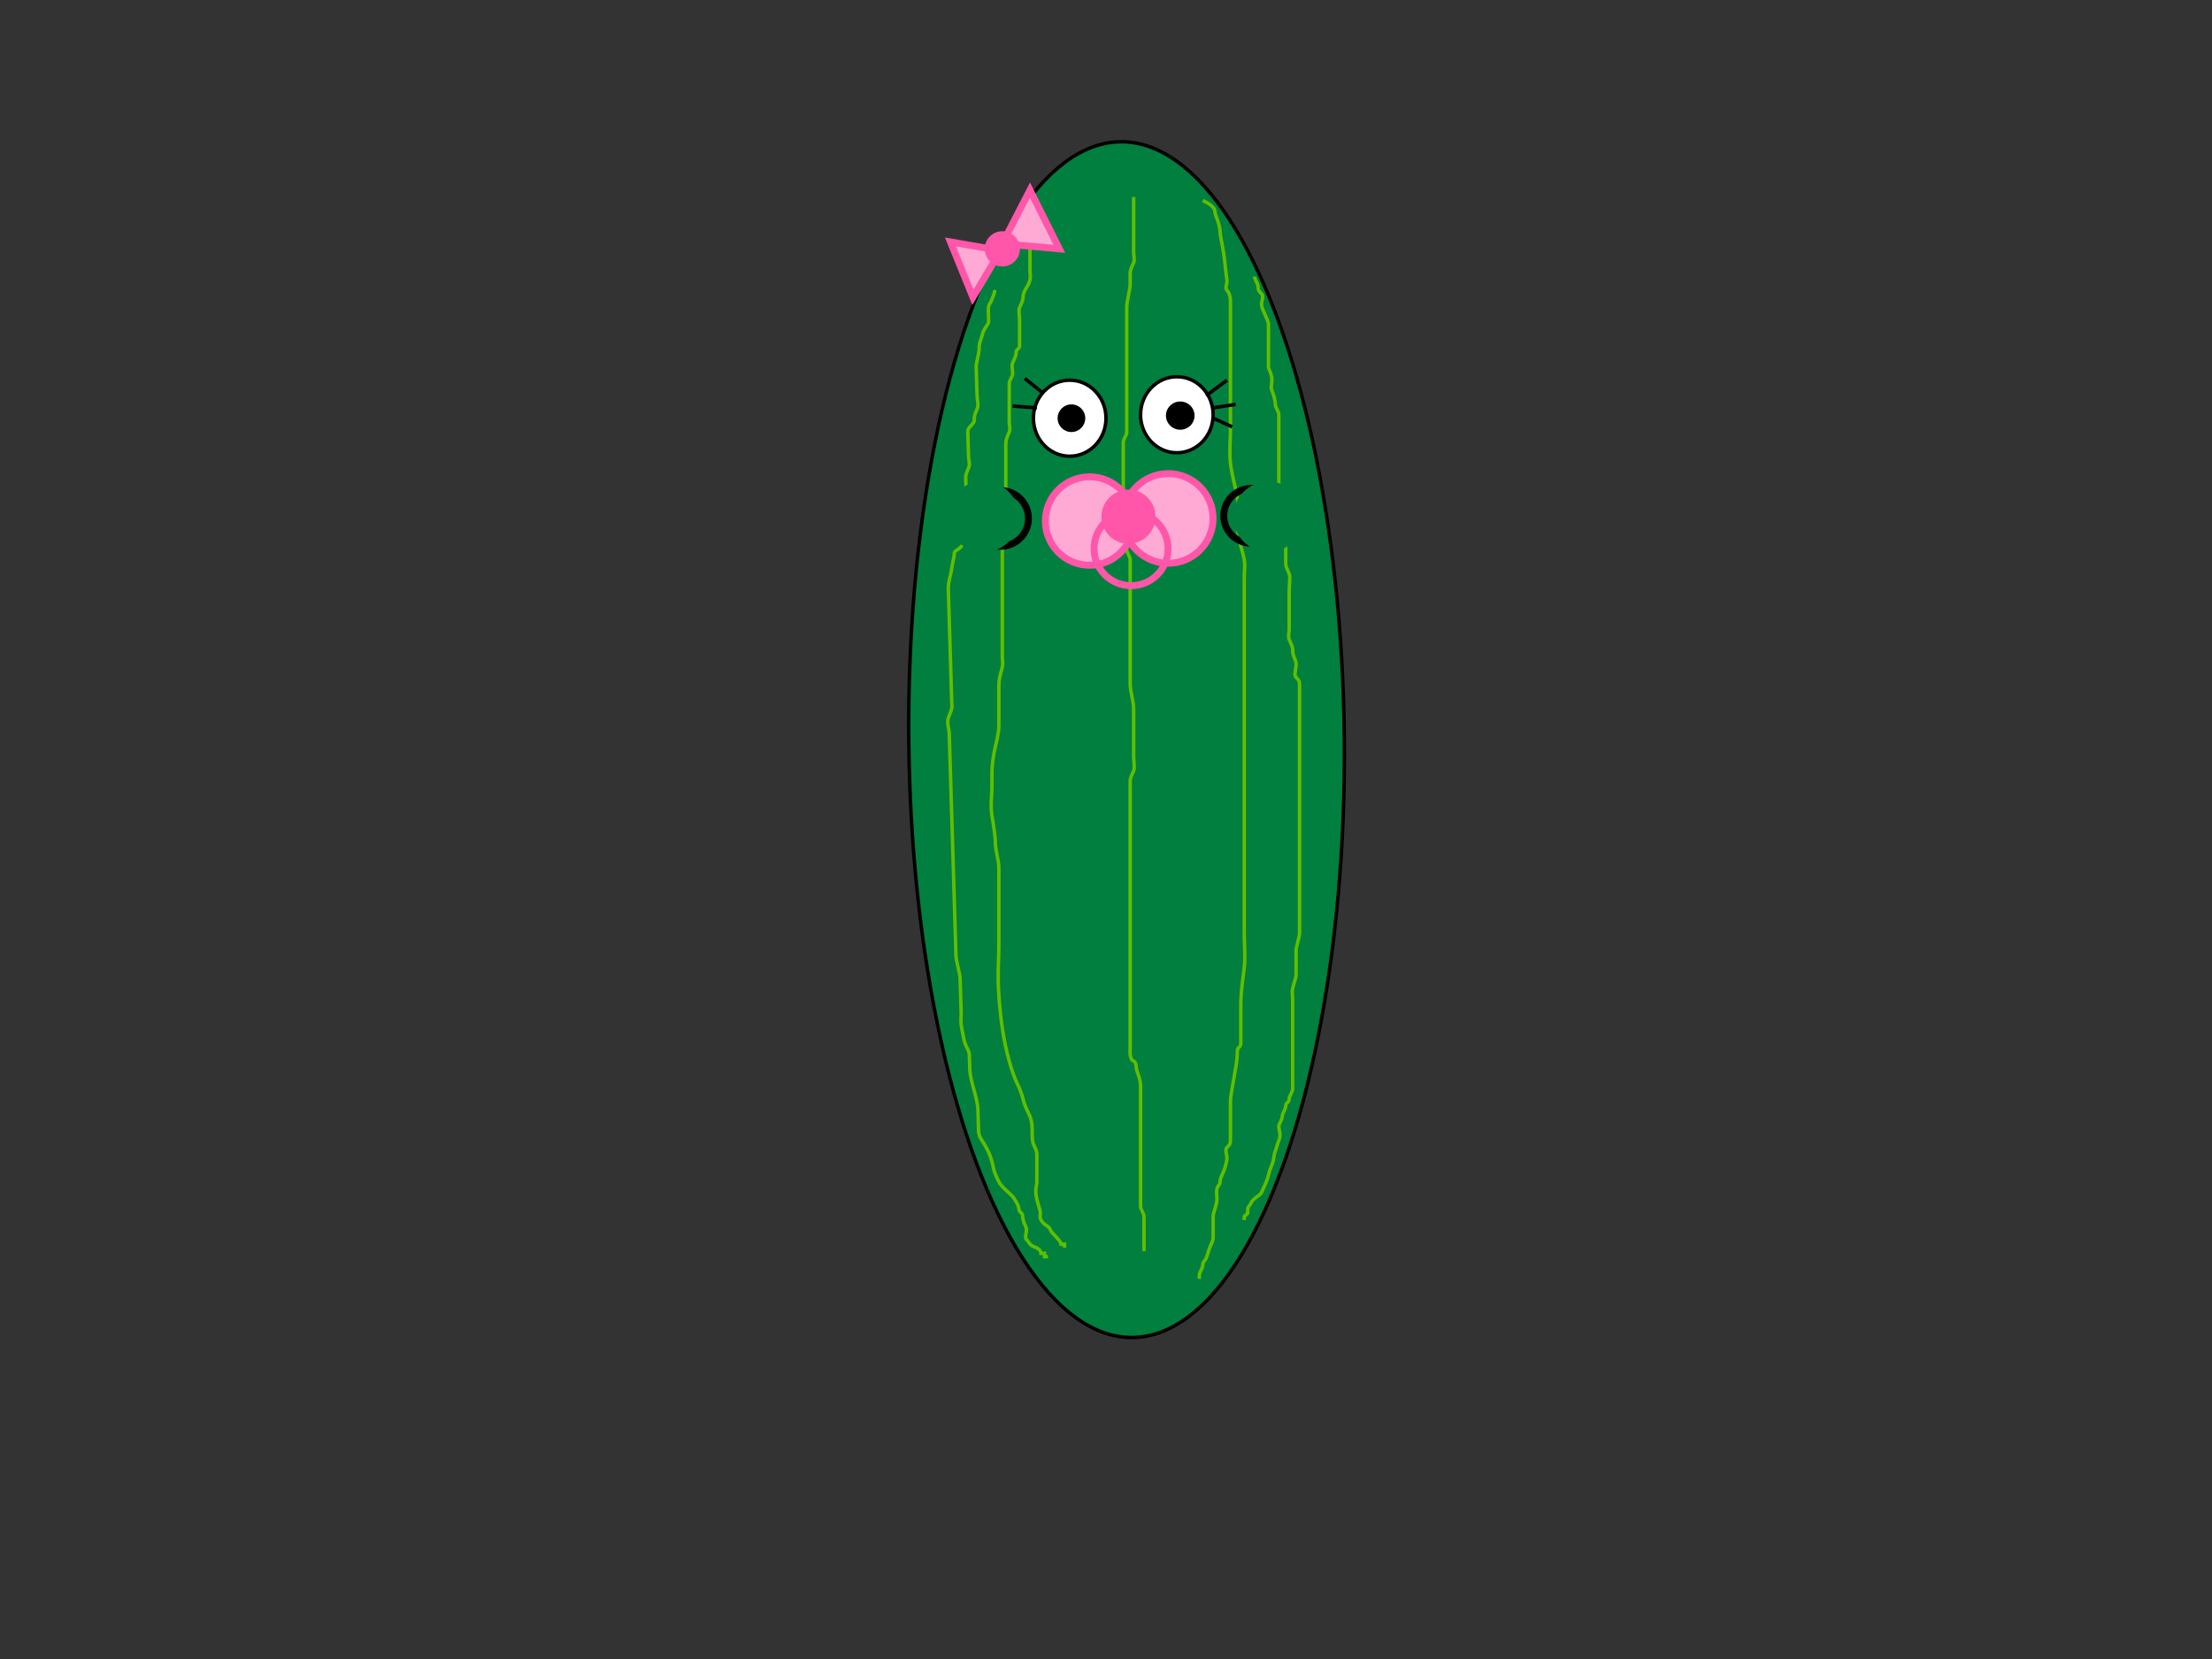 <?xml version="1.0"?><svg width="640" height="480" xmlns="http://www.w3.org/2000/svg">
 <rect width="100%" height="100%" fill="#333333" stroke="none"/>
 <!-- Created with SVG-edit - http://svg-edit.googlecode.com/ -->
 <title>green shy</title>
 <g>
  <title>Layer 1</title>
  <ellipse fill="#007f3f" stroke="#000000" cx="325.946" cy="214.001" id="svg_1" rx="63.005" ry="172.99" transform="rotate(-0.567 325.946,214.001) "/>
  <path fill="none" stroke="#5fbf00" stroke-dasharray="null" stroke-linejoin="null" stroke-linecap="null" id="svg_18" d="m299,62c-1,0 -1,1 -1,4c0,2 0,4 0,5c0,1 0,2 0,4c0,1 0,2 0,3c0,1 0.23,2.027 0,3c-0.514,2.176 -2,3 -2,5c0,1 -0.459,1.693 -1,3c-0.383,0.924 0,2 0,4c0,1 0,2 0,3c0,1 0,2 0,4c0,1 -1,1 -1,2c0,1 -0.459,1.693 -1,3c-0.383,0.924 0,2 0,3c0,1 -1,2 -1,3c0,1 0,2 0,4c0,1 0,2 0,3c0,1 0,2 0,4c0,1 0.383,2.076 0,3c-0.541,1.307 -1,2 -1,4c0,2 0,3 0,4c0,3 0,5 0,8c0,2 0,3 0,5c0,1 0,2 0,3c0,1 0,2 0,3c0,1 -1,3 -1,4c0,3 0,5 0,8c0,2 0,5 0,8c0,1 0,4 0,7c0,1 0,3 0,4c0,2 0,3 0,4c0,1 0,2 0,3c0,1 0.23,2.027 0,3c-0.514,2.176 -1,3 -1,6c0,4 0,8 0,11c0,2 -0.77,5.027 -1,6c-0.514,2.176 -1,5 -1,8c0,2 0,3 0,4c0,2 -0.481,5.039 0,8c0.507,3.121 1,6 1,8c0,2 1,5 1,7c0,1 0,2 0,3c0,1 0,2 0,3c0,3 0,6 0,9c0,1 0,2 0,3c0,2 0,3 0,5c0,3 -0.425,8.015 0,14c0.501,7.053 1.361,13.142 3,19c1.451,5.186 2.617,7.076 3,8c0.541,1.307 0.77,2.027 1,3c0.514,2.176 1.459,3.693 2,5c1.148,2.772 0.235,6.152 1,8c0.541,1.307 1,2 1,3c0,1 0,2 0,3c0,1 0,3 0,5c0,1 -0.689,2.08 0,5c0.514,2.176 1,3 1,4c0,1 -0.414,1.586 1,3c0.707,0.707 1.459,0.693 2,2c0.383,0.924 3,3 3,4l1,0l0,1"/>
  <path fill="none" stroke="#5fbf00" stroke-dasharray="null" stroke-linejoin="null" stroke-linecap="null" id="svg_19" d="m348,58c2,1 2.293,1.293 3,2c0.707,0.707 0.235,1.152 1,3c0.541,1.307 1,3 1,4c0,1 0.493,2.879 1,6c0.481,2.961 0.493,4.879 1,8c0.16,0.987 -0.707,2.293 0,3c0.707,0.707 1,2 1,3c0,3 0,6 0,9c0,3 0,5 0,6c0,2 0,3 0,6c0,3 0,6 0,10c0,3 0,5 0,7c0,2 -0.367,6.022 0,9c0.504,4.092 1.493,6.879 2,10c0.481,2.961 0,4 0,8c0,4 1.493,6.879 2,10c0.32,1.974 0,3 0,5c0,1 0,3 0,5c0,2 0,5 0,7c0,1 0,3 0,7c0,3 0,7 0,10c0,3 0,6 0,10c0,3 0,6 0,9c0,4 0,8 0,11c0,5 0,9 0,13c0,3 0,6 0,8c0,3 0,5 0,8c0,2 0,3 0,6c0,3 0,6 0,9c0,3 0.367,7.022 0,10c-0.504,4.092 -1,7 -1,11c0,2 0,5 0,7c0,1 0,3 0,4c0,1 -1,1 -1,2c0,3 -0.493,4.879 -1,8c-0.32,1.974 -1,5 -1,7c0,1 0,3 0,6c0,2 0,3 0,5c0,1 -0.293,1.293 -1,2c-0.707,0.707 0,2 0,3c0,1 -0.617,3.076 -1,4c-0.541,1.307 -1,2 -1,3c0,1 -1,1 -1,3c0,1 0.23,2.027 0,3c-0.514,2.176 -1,3 -1,4c0,1 0,2 0,3c0,1 0,2 0,3c0,1 -0.459,1.693 -1,3c-0.383,0.924 -0.459,1.693 -1,3c-0.383,0.924 -1,1 -1,2c0,1 -1,2 -1,3l0,1"/>
  <path fill="none" stroke="#5fbf00" stroke-dasharray="null" stroke-linejoin="null" stroke-linecap="null" id="svg_20" d="m363,80c0,1 1,2 1,3c0,1 0.293,1.293 1,2c0.707,0.707 0,2 0,3c0,1 0.617,2.076 1,3c0.541,1.307 1,2 1,3c0,1 0,2 0,3c0,1 0,2 0,3c0,1 0,2 0,3c0,1 0,2 0,3c0,1 1,2 1,4c0,1 -0.383,2.076 0,3c0.541,1.307 1,3 1,4c0,1 1,2 1,3c0,1 0,2 0,4c0,1 0,2 0,3c0,1 0,2 0,4c0,1 0,2 0,5c0,1 0,4 0,5c0,1 0,2 0,3c0,1 1,2 1,4c0,1 0,2 0,3c0,1 1,4 1,5c0,1 0,2 0,4c0,1 0,2 0,3c0,1 0.459,1.693 1,3c0.383,0.924 0,3 0,5c0,2 0,3 0,4c0,1 0,3 0,4c0,1 0,2 0,3c0,1 -0.383,2.076 0,3c0.541,1.307 1,2 1,3c0,2 1,3 1,4c0,2 -0.707,3.293 0,4c0.707,0.707 1,1 1,2c0,1 0,2 0,3c0,3 0,4 0,5c0,2 0,3 0,4c0,1 0,2 0,3c0,1 0,2 0,3c0,1 0,2 0,3c0,1 0,3 0,4c0,1 0,2 0,3c0,1 0,2 0,3c0,2 0,3 0,4c0,1 0,2 0,4c0,1 0,2 0,3c0,2 0,3 0,5c0,1 0,2 0,3c0,2 0,4 0,5c0,1 0,2 0,3c0,1 0,2 0,3c0,1 0,2 0,3c0,2 0,3 0,4c0,1 0,3 0,4c0,1 -1,4 -1,5c0,1 0,2 0,3c0,2 0,3 0,4c0,1 -0.486,1.824 -1,4c-0.23,0.973 0,2 0,3c0,1 0,2 0,3c0,1 0,2 0,3c0,1 0,2 0,3c0,1 0,2 0,3c0,2 0,3 0,4c0,1 0,3 0,4c0,1 0,2 0,3c0,1 0,2 0,3c0,1 -1,2 -1,3c0,1 -1,1 -1,2c0,1 -1,2 -1,3c0,1 -1,2 -1,3c0,1 0.765,2.152 0,4c-0.541,1.307 -0.617,2.076 -1,3c-0.541,1.307 -0.235,2.152 -1,4c-0.541,1.307 -0.77,2.027 -1,3c-0.514,2.176 -1.459,3.693 -2,5c-0.383,0.924 -2.459,1.693 -3,3c-0.383,0.924 -1,1 -1,2l0,1l-1,1l0,1"/>
  <path transform="rotate(-1.729 286.83,224) " fill="none" stroke="#5fbf00" stroke-dasharray="null" stroke-linejoin="null" stroke-linecap="null" id="svg_21" d="m292,84c0,1 -0.459,1.693 -1,3c-0.383,0.924 -1,1 -1,3c0,1 0,2 0,3c0,1 -1.486,1.824 -2,4c-0.23,0.973 -1,2 -1,4c0,1 -1,4 -1,5c0,1 0,2 0,3c0,1 0,2 0,5c0,2 0.383,3.076 0,4c-0.541,1.307 -1,2 -1,3c0,1 -0.293,1.293 -1,2c-0.707,0.707 -1,1 -1,2c0,1 0,2 0,3c0,2 0,3 0,4c0,1 0.383,2.076 0,3c-0.541,1.307 -1,2 -1,3c0,1 0,2 0,3c0,1 0,3 0,6c0,2 0,3 0,4c0,1 -1,3 -1,4c0,1 0,2 -1,3c-1,1 -2,1 -2,2c0,1 -0.493,1.879 -1,5c-0.16,0.987 -1,3 -1,5c0,1 0,3 0,6c0,1 0,3 0,5c0,2 0,3 0,4c0,1 0,2 0,3c0,3 0,5 0,6c0,1 0,2 0,3c0,1 0,2 0,3c0,1 0,2 0,4c0,1 -0.459,1.693 -1,3c-0.765,1.848 0,3 0,5c0,1 0,2 0,3c0,1 0,2 0,3c0,1 0,2 0,3c0,2 0,3 0,5c0,1 0,3 0,4c0,2 0,3 0,5c0,3 0,4 0,5c0,1 0,2 0,3c0,1 0,2 0,3c0,1 0,2 0,3c0,3 0,4 0,5c0,1 0,4 0,7c0,2 0,5 0,8c0,2 0,4 0,7c0,2 1,5 1,7c0,1 0,3 0,4c0,1 0,2 0,3c0,1 0,2 0,3c0,1 -0.32,2.026 0,4c0.507,3.121 0.617,4.076 1,5c0.541,1.307 1,2 1,3c0,1 0,3 0,4c0,2 0.54,4.053 1,6c0.514,2.176 1,4 1,6c0,1 0,2 0,3c0,1 0,2 0,3c0,1 0.257,1.797 1,3c1.663,2.69 2.493,4.879 3,8c0.16,0.987 0.617,2.076 1,3c0.541,1.307 1,2 2,3c1,1 1.293,1.293 2,2c0.707,0.707 2,3 2,4c0,1 1,1 1,2c0,2 1,3 1,4c0,1 -0.707,2.293 0,3c0.707,0.707 0.693,1.459 2,2c0.924,0.383 2,1 2,2l1,0l0,1l1,0"/>
  <path fill="none" stroke="#5fbf00" stroke-dasharray="null" stroke-linejoin="null" stroke-linecap="null" id="svg_22" d="m328,57c0,1 0,2 0,3c0,1 0,2 0,3c0,1 0,2 0,3c0,2 0,3 0,4c0,1 0,2 0,3c0,1 0.383,2.076 0,3c-0.541,1.307 -1,2 -1,3c0,1 0,2 0,3c0,2 -1,5 -1,7c0,1 0,2 0,3c0,1 0,2 0,3c0,1 0,2 0,3c0,1 0,2 0,3c0,1 0,2 0,3c0,2 0,3 0,4c0,1 0,2 0,3c0,3 0,6 0,8c0,3 0,5 0,6c0,1 -1,2 -1,3c0,1 0,2 0,3c0,1 0,2 0,3c0,1 0,4 0,6c0,2 0,3 0,6c0,2 -1.531,5.304 0,9c0.541,1.307 1,3 1,4c0,1 1,2 1,3c0,1 0,2 0,3c0,2 0,3 0,4c0,2 0,3 0,4c0,3 0,4 0,5c0,2 0,4 0,5c0,1 0,2 0,3c0,1 0,2 0,4c0,2 0,5 0,8c0,2 1,5 1,7c0,1 0,2 0,3c0,1 0,2 0,3c0,1 0,2 0,3c0,2 0,3 0,5c0,1 0.383,3.076 0,4c-0.541,1.307 -1,2 -1,3c0,1 0,3 0,4c0,3 0,5 0,7c0,1 0,2 0,3c0,1 0,2 0,4c0,2 0,3 0,4c0,2 0,3 0,5c0,1 0,2 0,4c0,1 0,2 0,3c0,1 0,2 0,3c0,1 0,2 0,3c0,1 0,4 0,5c0,1 0,2 0,3c0,1 0,3 0,4c0,2 0,5 0,8c0,2 0,6 0,9c0,3 0,6 0,8c0,1 -0.307,3.459 1,4c0.924,0.383 0.617,2.076 1,3c0.541,1.307 1,3 1,4c0,1 0,2 0,4c0,1 0,2 0,4c0,2 0,3 0,4c0,2 0,3 0,4c0,1 0,2 0,3c0,1 0,2 0,5c0,1 0,2 0,4c0,2 0,3 0,4c0,1 0,2 0,3c0,1 1,2 1,3c0,1 0,2 0,3c0,1 0,2 0,4l0,1l0,1l0,1"/>
  <ellipse ry="11" rx="10.5" id="svg_2" cy="121" cx="309.5" stroke-linecap="null" stroke-linejoin="null" stroke-dasharray="null" stroke="#000000" fill="#ffffff"/>
  <ellipse ry="11" rx="10.5" id="svg_3" cy="120" cx="340.5" stroke-linecap="null" stroke-linejoin="null" stroke-dasharray="null" stroke="#000000" fill="#ffffff"/>
  <ellipse ry="4" rx="4" id="svg_4" cy="121" cx="310" stroke-linecap="null" stroke-linejoin="null" stroke-dasharray="null" stroke-width="0" stroke="#000000" fill="#000000"/>
  <ellipse ry="4.086" rx="4.138" id="svg_5" cy="120.249" cx="341.483" stroke-linecap="null" stroke-linejoin="null" stroke-dasharray="null" stroke-width="0" stroke="#000000" fill="#000000"/>
  <line id="svg_6" y2="110" x2="355" y1="114.5" x1="349" stroke-linecap="null" stroke-linejoin="null" stroke-dasharray="null" stroke="#000000" fill="none"/>
  <line id="svg_7" y2="117" x2="357.5" y1="118" x1="351" stroke-linecap="null" stroke-linejoin="null" stroke-dasharray="null" stroke="#000000" fill="none"/>
  <line id="svg_8" y2="123.5" x2="356.5" y1="121" x1="351" stroke-linecap="null" stroke-linejoin="null" stroke-dasharray="null" stroke="#000000" fill="none"/>
  <line id="svg_9" y2="109.5" x2="296.5" y1="113.5" x1="301.5" stroke-linecap="null" stroke-linejoin="null" stroke-dasharray="null" stroke="#000000" fill="none"/>
  <line id="svg_10" y2="117.5" x2="293" y1="118" x1="300" stroke-linecap="null" stroke-linejoin="null" stroke-dasharray="null" stroke="#000000" fill="none"/>
  <line id="svg_11" y2="124" x2="294.5" y1="122.5" x1="298.5" stroke-linecap="null" stroke-linejoin="null" stroke-dasharray="null" stroke-width="null" stroke="#000000" fill="none"/>
  <circle id="svg_12" r="12.792" cy="150.75" cx="315.25" stroke-linecap="null" stroke-linejoin="null" stroke-dasharray="null" stroke-width="2" stroke="#ff56aa" fill="#ffaad4"/>
  <circle id="svg_13" r="12.971" cy="150" cx="338" stroke-linecap="null" stroke-linejoin="null" stroke-dasharray="null" stroke-width="2" stroke="#ff56aa" fill="#ffaad4"/>
  <circle id="svg_14" r="7.826" cy="149.5" cx="326.5" stroke-linecap="null" stroke-linejoin="null" stroke-dasharray="null" stroke-width="0" stroke="#ff56aa" fill="#ff56aa"/>
  <circle id="svg_15" r="10.7" cy="158.75" cx="327.25" stroke-linecap="null" stroke-linejoin="null" stroke-dasharray="null" stroke-width="2" stroke="#ff56aa" fill="none"/>
  <circle id="svg_16" r="7.921" cy="149.25" cx="362" stroke-linecap="null" stroke-linejoin="null" stroke-dasharray="null" stroke-width="2" stroke="#000000" fill="none"/>
  <circle id="svg_17" r="8.062" cy="150" cx="289.5" stroke-linecap="null" stroke-linejoin="null" stroke-dasharray="null" stroke-width="2" stroke="#000000" fill="none"/>
  <circle stroke-width="0" id="svg_23" r="10.301" cy="149.5" cx="284.5" stroke-linecap="null" stroke-linejoin="null" stroke-dasharray="null" stroke="#000000" fill="#007f3f"/>
  <circle stroke-width="0" id="svg_24" r="10.179" cy="149.5" cx="367" stroke-linecap="null" stroke-linejoin="null" stroke-dasharray="null" stroke="#000000" fill="#007f3f"/>
  <path id="svg_25" d="m290,70.5l8,-15.5l8.5,17l-16.5,-1.5z" stroke-linecap="null" stroke-linejoin="null" stroke-dasharray="null" stroke-width="2" stroke="#ff56aa" fill="#ffaad4"/>
  <path id="svg_26" d="m289.5,72.5l-14.5,-2.5l6.5,16c2.667,-4.5 5.333,-9 8,-13.5z" stroke-linecap="null" stroke-linejoin="null" stroke-dasharray="null" stroke-width="2" stroke="#ff56aa" fill="#ffaad4"/>
  <circle id="svg_27" r="5.099" cy="72" cx="290" stroke-linecap="null" stroke-linejoin="null" stroke-dasharray="null" stroke-width="0" stroke="#ff56aa" fill="#ff56aa"/>
 </g>
</svg>